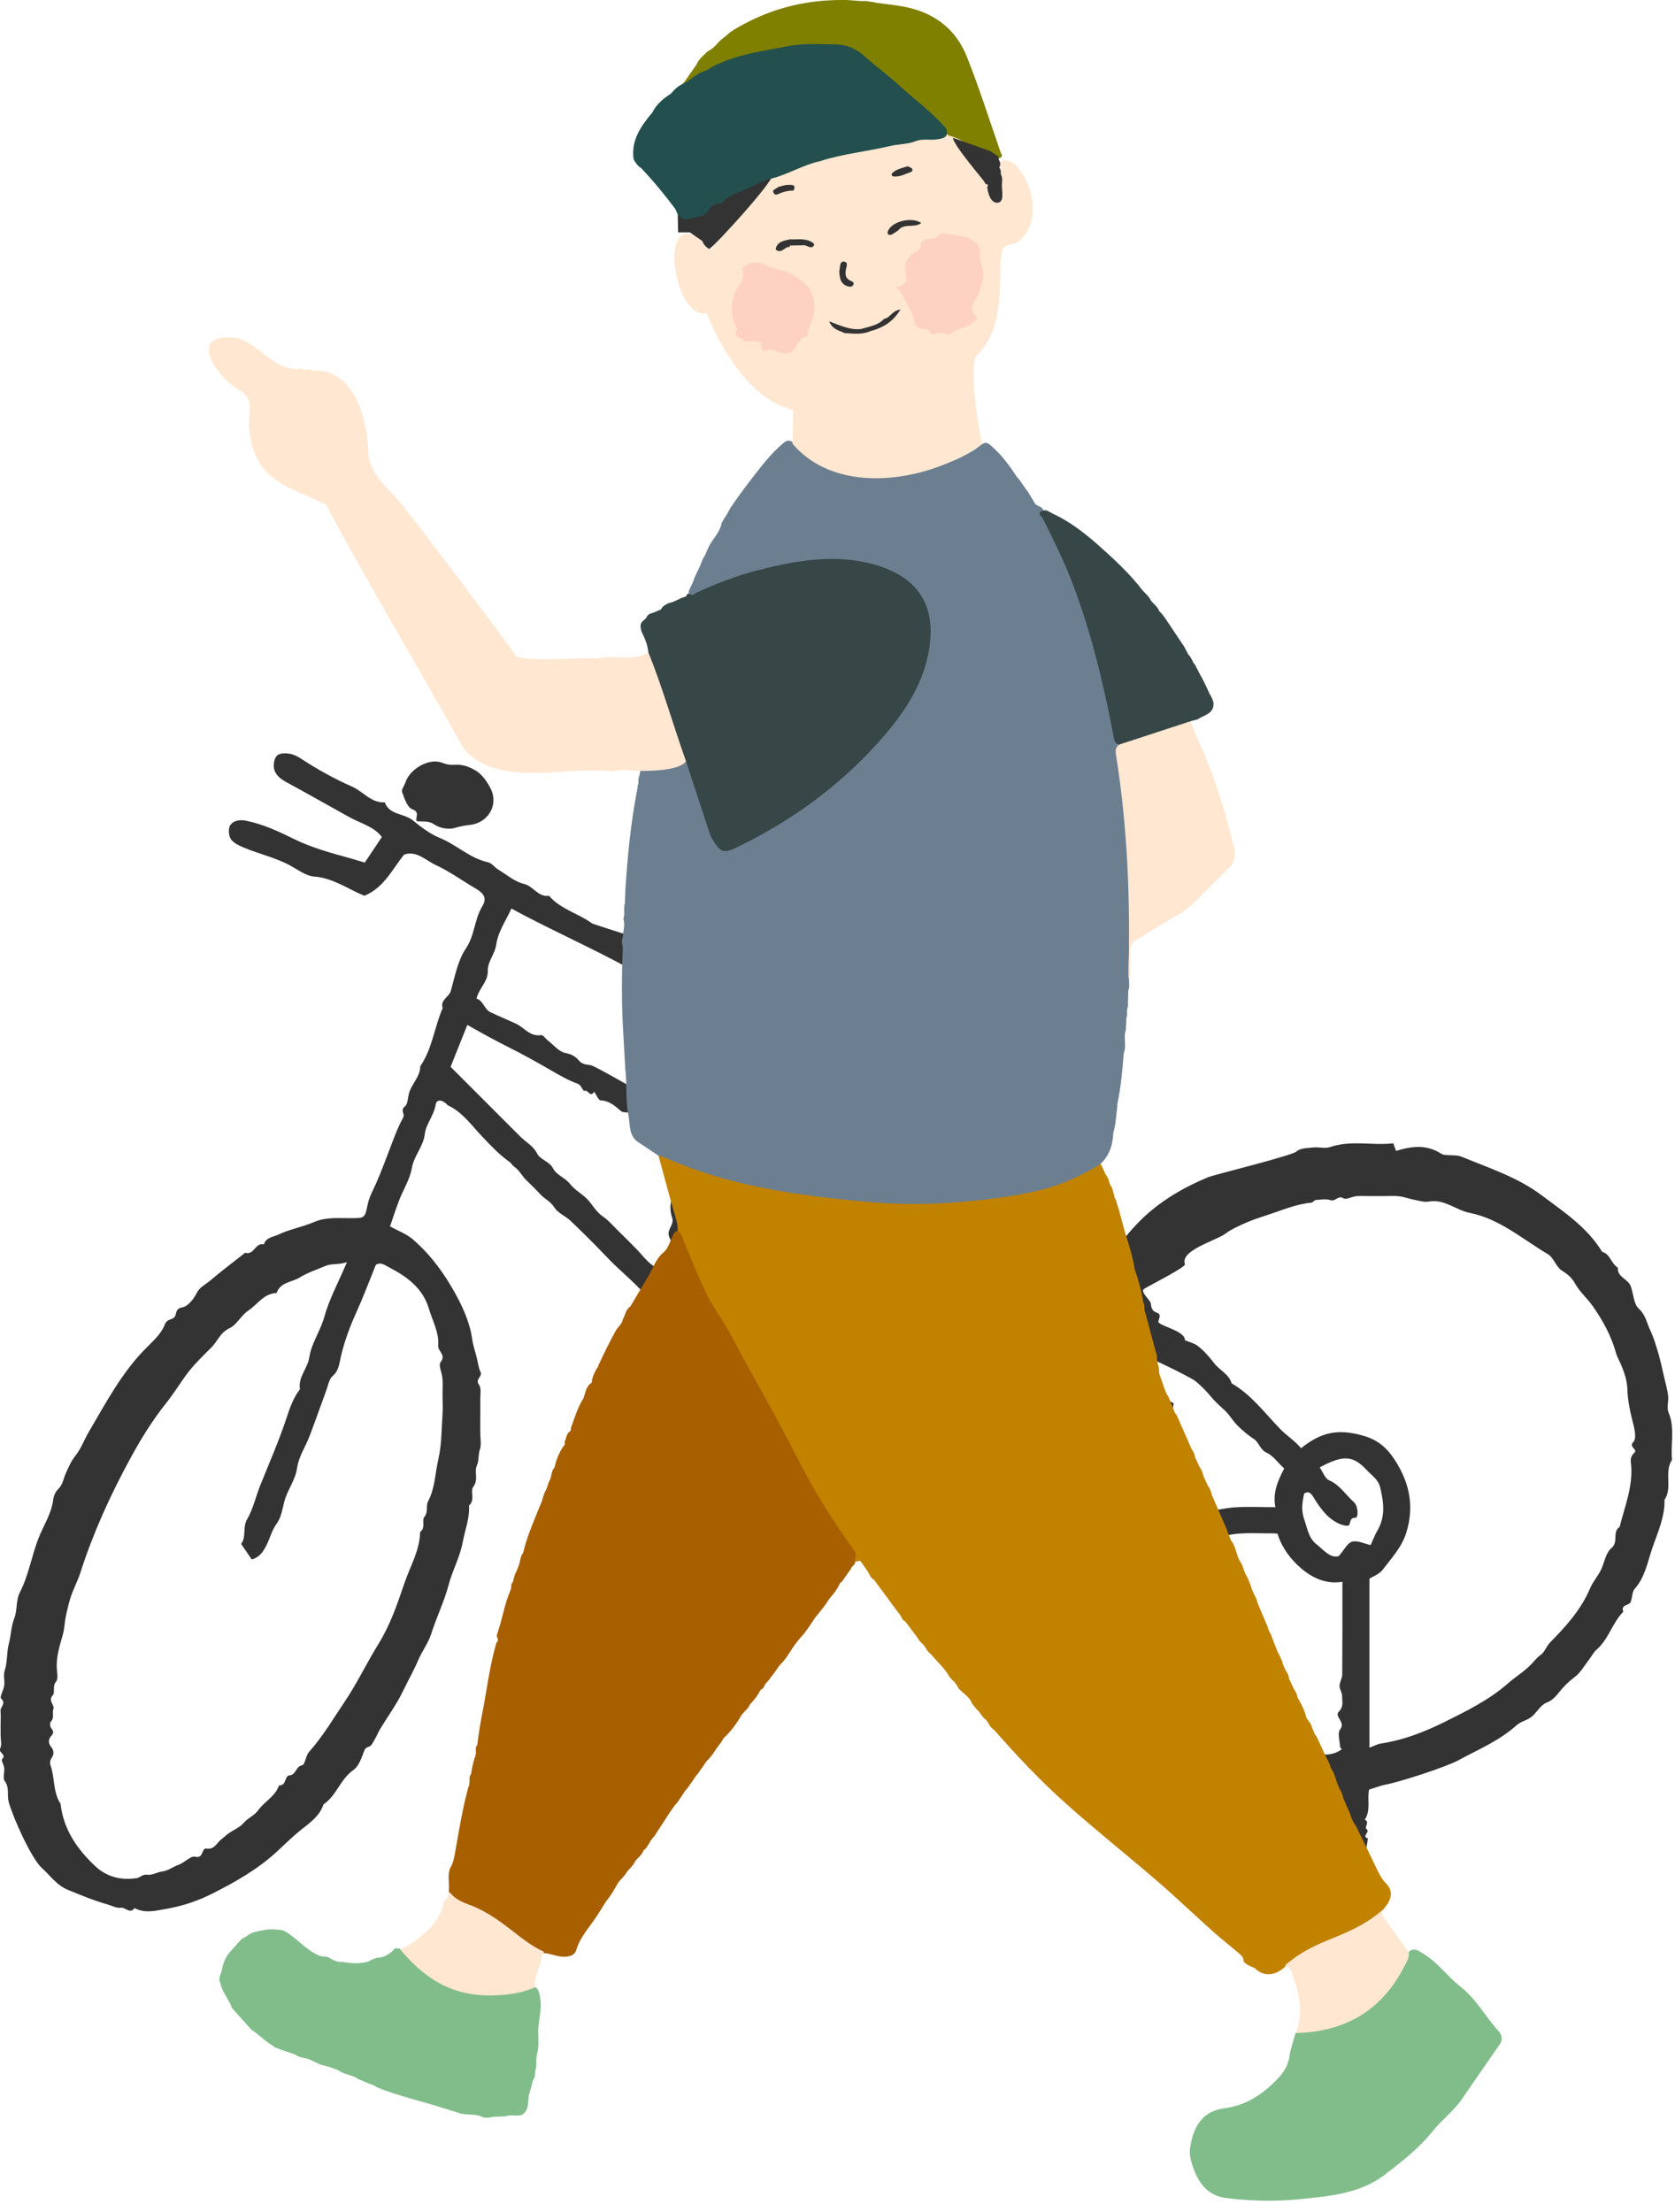 <svg width="100" height="132" viewBox="0 0 100 132" fill="none" xmlns="http://www.w3.org/2000/svg">
<g clip-path="url(#clip0_44_1173)">
<path d="M42.768 81.074C42.504 80.894 42.07 81.19 42.075 80.646C42.075 80.519 41.827 80.386 41.7 80.249C41.483 80.027 41.097 80.069 40.96 79.678C40.886 79.461 40.558 79.345 40.389 79.149C40.183 78.911 40.072 78.515 39.818 78.404C39.252 78.145 38.882 77.695 38.512 77.262C37.835 76.463 37.005 75.834 36.291 75.078C35.572 74.322 34.832 73.587 34.076 72.863C33.769 72.567 33.304 72.392 33.093 72.049C32.876 71.7 32.537 71.562 32.284 71.293C32.003 70.991 31.713 70.706 31.416 70.42C31.157 70.172 31.004 69.823 30.692 69.617C30.592 69.553 30.539 69.426 30.444 69.357C29.814 68.913 29.296 68.358 28.768 67.803C28.144 67.147 27.61 66.365 26.743 65.963C26.711 65.947 26.69 65.91 26.663 65.884C26.357 65.598 26.055 65.603 26.008 65.926C25.913 66.566 25.431 67.068 25.363 67.665C25.273 68.432 24.712 68.961 24.585 69.712C24.474 70.373 24.078 70.986 23.829 71.626C23.623 72.165 23.443 72.72 23.285 73.185C23.792 73.466 24.273 73.635 24.628 73.941C25.537 74.719 26.272 75.654 26.891 76.686C27.393 77.526 27.826 78.372 28.08 79.334C28.154 79.615 28.175 79.889 28.234 80.159C28.292 80.429 28.382 80.693 28.45 80.963C28.53 81.264 28.556 81.592 28.688 81.872C28.826 82.158 28.345 82.285 28.593 82.628C28.757 82.85 28.662 83.263 28.672 83.596C28.683 83.929 28.672 84.267 28.672 84.6V85.494C28.672 85.827 28.752 86.192 28.651 86.493C28.54 86.81 28.609 87.144 28.466 87.461C28.302 87.841 28.582 88.291 28.255 88.724C28.049 88.994 28.392 89.523 28.001 89.84C28.049 90.601 27.758 91.299 27.626 92.024C27.456 92.933 27.007 93.716 26.78 94.593C26.515 95.587 26.05 96.528 25.738 97.517C25.564 98.062 25.188 98.543 24.956 99.093C24.702 99.69 24.374 100.266 24.088 100.859C23.703 101.673 23.158 102.413 22.687 103.19C22.582 103.365 22.508 103.566 22.402 103.74C22.296 103.92 22.196 104.179 22.037 104.226C21.831 104.295 21.788 104.353 21.715 104.554C21.572 104.94 21.408 105.411 21.101 105.622C20.319 106.167 20.091 107.156 19.314 107.674C19.087 108.382 18.468 108.795 17.95 109.212C17.448 109.614 16.993 110.069 16.528 110.497C15.396 111.539 14.09 112.284 12.732 112.971C11.859 113.416 10.96 113.728 9.977 113.902C9.3 114.018 8.676 114.203 8.031 113.865C7.756 114.246 7.497 113.802 7.206 113.844C6.953 113.881 6.678 113.717 6.408 113.643C5.61 113.421 4.848 113.098 4.076 112.786C3.378 112.506 3.014 111.93 2.517 111.491C1.882 110.931 0.782 108.483 0.518 107.526C0.407 107.119 0.582 106.674 0.28 106.278C0.153 106.109 0.28 105.77 0.254 105.511C0.233 105.326 0.058 105.041 0.122 104.977C0.423 104.686 -0.127 104.602 0.016 104.322C0.122 104.115 0.037 103.809 0.037 103.55V102.878C0.037 102.619 0.058 102.355 0.032 102.096C0.005 101.858 0.397 101.667 0.063 101.356C-0.032 101.271 0.217 100.853 0.254 100.578C0.291 100.287 0.19 99.96 0.28 99.69C0.455 99.167 0.391 98.606 0.523 98.109C0.661 97.602 0.656 97.073 0.851 96.576C1.042 96.095 0.946 95.487 1.179 95.037C1.729 93.98 1.888 92.801 2.332 91.712C2.628 90.987 3.077 90.3 3.178 89.486C3.204 89.258 3.326 88.999 3.49 88.841C3.743 88.592 3.775 88.286 3.897 87.995C4.071 87.588 4.251 87.175 4.552 86.8C4.854 86.414 5.039 85.891 5.303 85.446C6.323 83.712 7.259 81.925 8.697 80.471C9.126 80.037 9.639 79.588 9.834 79.049C9.977 78.663 10.31 78.8 10.453 78.541C10.543 78.377 10.474 78.087 10.881 78.018C11.209 77.965 11.558 77.531 11.732 77.183C11.923 76.802 12.266 76.659 12.541 76.426C13.223 75.845 13.937 75.311 14.64 74.756C15.164 74.93 15.248 74.121 15.756 74.259C15.883 73.83 16.3 73.825 16.612 73.677C17.3 73.349 18.061 73.222 18.759 72.921C19.483 72.609 20.255 72.704 21.011 72.694C21.778 72.683 21.783 72.688 21.952 71.874C22.042 71.43 22.275 71.018 22.449 70.626C22.745 69.96 22.994 69.283 23.253 68.607C23.502 67.962 23.729 67.306 24.062 66.709C24.2 66.465 23.872 66.254 24.173 66.026C24.348 65.894 24.342 65.519 24.416 65.249C24.57 64.678 25.088 64.261 25.093 63.626C25.812 62.574 25.934 61.289 26.431 60.152C26.262 59.666 26.806 59.518 26.917 59.121C27.16 58.265 27.329 57.319 27.816 56.599C28.35 55.806 28.318 54.865 28.794 54.083C29.085 53.602 28.905 53.316 28.36 52.999C27.578 52.544 26.838 52 26.023 51.624C25.41 51.339 24.86 50.736 24.12 51C23.39 51.926 22.893 52.994 21.752 53.454C20.763 53.052 19.885 52.391 18.748 52.306C18.267 52.269 17.802 51.91 17.347 51.661C16.464 51.18 15.476 50.963 14.55 50.577C14.27 50.461 14.032 50.35 13.837 50.144C13.641 49.938 13.609 49.446 13.747 49.24C13.926 48.975 14.296 48.896 14.682 48.975C15.713 49.181 16.644 49.62 17.58 50.08C18.637 50.599 19.779 50.905 20.911 51.217C21.212 51.302 21.508 51.397 21.778 51.476C22.137 50.937 22.465 50.445 22.798 49.948C22.323 49.319 21.529 49.134 20.858 48.764C19.616 48.077 18.384 47.373 17.136 46.697C16.782 46.506 16.29 46.2 16.348 45.592C16.385 45.19 16.538 44.973 16.919 44.957C17.279 44.941 17.575 45.02 17.924 45.242C18.907 45.888 19.943 46.469 21.017 46.94C21.683 47.23 22.153 47.928 22.973 47.881C23.253 48.653 24.12 48.521 24.644 48.954C25.135 49.356 25.69 49.774 26.262 50.006C27.261 50.413 28.049 51.217 29.132 51.455C29.355 51.503 29.524 51.756 29.735 51.883C30.237 52.19 30.724 52.613 31.274 52.745C31.85 52.883 32.13 53.554 32.775 53.454C33.468 54.257 34.515 54.5 35.34 55.098C35.445 55.177 41.452 57.038 41.711 57.17M37.502 57.763C35.678 56.737 32.273 55.193 30.534 54.215C30.222 54.907 29.73 55.605 29.629 56.356C29.55 56.948 29.106 57.361 29.122 57.948C29.143 58.577 28.582 58.989 28.45 59.592C28.863 59.719 28.91 60.232 29.286 60.406C29.783 60.639 30.29 60.85 30.793 61.083C31.295 61.31 31.633 61.876 32.305 61.77C32.421 61.754 32.574 61.987 32.717 62.098C33.056 62.357 33.367 62.759 33.743 62.833C34.108 62.902 34.356 63.039 34.562 63.288C34.753 63.51 34.975 63.526 35.239 63.557C35.578 63.6 39.569 65.984 39.902 66.085C39.934 66.603 40.368 58.661 40.368 58.661M20.742 75.311C20.176 75.501 19.822 75.374 19.404 75.554C18.902 75.771 18.368 75.94 17.897 76.231C17.427 76.527 16.739 76.5 16.512 77.161C15.751 77.183 15.375 77.843 14.825 78.208C14.397 78.488 14.138 79.059 13.694 79.266C13.144 79.519 12.991 80.038 12.626 80.402C12.092 80.942 11.537 81.46 11.082 82.094C10.691 82.639 10.331 83.215 9.913 83.739C9.073 84.785 8.375 85.933 7.746 87.096C6.577 89.243 5.562 91.479 4.811 93.811C4.674 94.244 4.473 94.641 4.309 95.058C4.135 95.508 4.034 95.989 3.928 96.465C3.854 96.808 3.854 97.173 3.759 97.512C3.569 98.199 3.341 98.871 3.394 99.6C3.416 99.854 3.479 100.198 3.347 100.351C3.109 100.626 3.31 100.996 3.151 101.165C2.839 101.504 3.283 101.72 3.183 102.006C3.098 102.233 3.267 102.508 3.035 102.735C2.971 102.799 2.977 103.016 3.04 103.1C3.162 103.264 3.246 103.391 3.077 103.571C2.871 103.788 2.871 104.02 3.056 104.253C3.241 104.486 3.23 104.702 3.056 104.946C2.993 105.035 2.971 105.21 3.008 105.321C3.283 106.077 3.151 106.939 3.616 107.642C3.786 109.17 4.605 110.349 5.689 111.364C6.387 112.02 7.254 112.221 8.179 112.073C8.354 112.046 8.523 111.835 8.761 111.872C9.094 111.919 9.379 111.718 9.676 111.681C10.067 111.629 10.326 111.396 10.638 111.29C11.024 111.158 11.378 110.735 11.637 110.798C12.187 110.936 12.002 110.259 12.335 110.312C12.811 110.386 12.943 109.963 13.223 109.752C13.366 109.646 13.493 109.514 13.641 109.413C13.948 109.196 14.323 109.048 14.556 108.773C14.809 108.477 15.174 108.356 15.402 108.039C15.782 107.51 16.433 107.203 16.66 106.542C17.109 106.579 16.982 105.966 17.279 105.945C17.686 105.913 17.638 105.421 18.035 105.342C18.214 105.305 18.251 104.771 18.447 104.549C19.277 103.618 19.901 102.556 20.594 101.525C21.334 100.42 21.899 99.225 22.597 98.099C23.285 96.994 23.724 95.725 24.136 94.498C24.474 93.493 25.061 92.531 25.082 91.421C25.426 91.183 25.167 90.728 25.331 90.527C25.59 90.215 25.41 89.872 25.553 89.602C25.976 88.804 25.976 87.91 26.172 87.07C26.372 86.197 26.357 85.277 26.42 84.373C26.447 84.003 26.42 83.628 26.42 83.257C26.42 82.924 26.441 82.586 26.415 82.253C26.388 81.92 26.161 81.465 26.304 81.285C26.653 80.847 26.135 80.651 26.161 80.291C26.224 79.519 25.817 78.811 25.601 78.081C25.241 76.876 24.3 76.178 23.227 75.628C22.968 75.496 22.756 75.295 22.439 75.475C22.053 76.426 21.693 77.394 21.265 78.335C20.879 79.192 20.557 80.053 20.345 80.979C20.261 81.344 20.229 81.803 19.853 82.121C19.642 82.3 19.594 82.671 19.483 82.961C19.15 83.865 18.833 84.78 18.489 85.679C18.246 86.324 17.828 86.932 17.738 87.593C17.633 88.354 17.141 88.92 16.967 89.634C16.861 90.062 16.776 90.57 16.538 90.892C16.232 91.31 16.126 91.775 15.909 92.209C15.719 92.579 15.523 92.917 15.031 93.06C14.836 92.78 14.619 92.457 14.397 92.135C14.725 91.696 14.466 91.141 14.757 90.654C15.116 90.041 15.269 89.306 15.539 88.635C16.078 87.292 16.66 85.97 17.115 84.59C17.31 83.998 17.516 83.406 17.908 82.903C17.781 82.184 18.362 81.666 18.463 81.01C18.595 80.143 19.129 79.43 19.362 78.584C19.652 77.531 20.192 76.548 20.715 75.316L20.742 75.311ZM81.745 104.295C82.025 104.195 82.237 104.073 82.464 104.041C83.781 103.84 85.007 103.365 86.192 102.783C87.529 102.117 88.883 101.461 90.02 100.462C90.474 100.06 91.014 99.743 91.426 99.304C91.606 99.119 91.743 98.923 91.971 98.765C92.214 98.596 92.325 98.236 92.542 98.014C93.499 97.041 94.397 96.052 94.942 94.757C95.106 94.366 95.444 94.012 95.624 93.583C95.799 93.171 95.888 92.642 96.2 92.388C96.655 92.018 96.232 91.416 96.692 91.12C97.015 89.851 97.533 88.613 97.364 87.26C97.332 87.022 97.411 86.842 97.586 86.678C97.792 86.477 97.2 86.366 97.522 86.038C97.686 85.875 97.612 85.399 97.538 85.097C97.353 84.378 97.179 83.654 97.157 82.914C97.141 82.364 96.967 81.883 96.761 81.396C96.666 81.174 96.539 80.963 96.475 80.73C96.195 79.715 95.693 78.806 95.095 77.949C94.768 77.478 94.308 77.093 94.033 76.596C93.826 76.22 93.578 76.03 93.234 75.813C92.896 75.596 92.758 75.046 92.415 74.846C90.897 73.947 89.539 72.736 87.741 72.376C86.911 72.213 86.229 71.531 85.288 71.705C85.023 71.752 84.722 71.652 84.447 71.599C84.14 71.541 83.839 71.425 83.532 71.388C83.236 71.351 82.935 71.377 82.639 71.377H81.745C81.486 71.377 81.222 71.356 80.963 71.382C80.704 71.409 80.371 71.61 80.207 71.509C79.879 71.308 79.741 71.716 79.445 71.62C79.176 71.531 78.853 71.589 78.557 71.61C78.467 71.615 78.383 71.758 78.293 71.768C77.378 71.853 76.543 72.218 75.686 72.498C75.258 72.641 74.83 72.773 74.422 72.953C73.978 73.148 73.524 73.344 73.143 73.629C72.604 74.031 70.425 74.618 70.743 75.443C70.811 75.623 68.374 76.834 68.279 76.934C68.094 77.14 68.697 77.59 68.707 77.796C68.765 78.631 69.463 78.05 69.156 78.837C69.051 79.112 70.764 79.377 70.743 79.979C71.007 80.09 71.293 80.154 71.509 80.318C71.89 80.609 72.218 80.995 72.493 81.354C72.82 81.777 73.37 81.999 73.529 82.549C74.703 83.226 75.501 84.315 76.416 85.261C76.828 85.69 77.32 85.98 77.674 86.424C78.927 85.409 79.953 85.261 81.417 85.684C82.258 85.927 82.808 86.403 83.273 87.122C84.156 88.487 84.447 89.898 83.955 91.469C83.686 92.336 83.072 92.981 82.549 93.673C82.348 93.938 81.973 94.07 81.756 94.207V104.3L81.745 104.295ZM66.433 74.528C67.068 74.438 67.792 72.017 72.181 70.23C72.477 70.108 77.135 68.961 77.399 68.718C77.616 68.511 78.055 68.511 78.398 68.475C78.732 68.437 79.096 68.554 79.398 68.453C80.656 68.02 81.941 68.374 83.183 68.226C83.252 68.422 83.3 68.549 83.347 68.681C84.236 68.406 85.097 68.289 85.933 68.781C86.023 68.834 86.112 68.897 86.213 68.913C86.573 68.961 86.964 68.903 87.281 69.035C88.909 69.706 90.607 70.251 92.034 71.324C93.361 72.318 94.762 73.238 95.651 74.703C96.142 74.835 96.185 75.416 96.586 75.639C96.539 76.225 97.2 76.315 97.358 76.754C97.522 77.209 97.533 77.817 97.84 78.097C98.257 78.478 98.315 78.954 98.522 79.382C98.728 79.816 98.865 80.286 99.003 80.746C99.145 81.248 99.256 81.761 99.373 82.269C99.452 82.607 99.552 82.951 99.59 83.294C99.626 83.627 99.494 84.008 99.616 84.294C100.012 85.224 99.727 86.181 99.822 87.117C99.331 87.847 99.87 88.772 99.373 89.502C99.399 90.511 98.976 91.431 98.659 92.341C98.368 93.171 98.225 94.102 97.596 94.81C97.432 94.995 97.454 95.339 97.353 95.598C97.263 95.825 96.734 95.735 96.914 96.179C96.253 96.846 96.037 97.824 95.312 98.448C95.138 98.596 95.032 98.823 94.889 99.008C94.604 99.373 94.366 99.817 94.006 100.081C93.663 100.335 93.398 100.599 93.129 100.927C92.944 101.155 92.706 101.467 92.335 101.604C92.018 101.726 91.796 102.101 91.532 102.365C91.252 102.651 90.802 102.714 90.554 102.942C89.517 103.883 88.249 104.401 87.054 105.051C86.308 105.453 83.58 106.336 82.729 106.495C82.422 106.553 82.131 106.674 81.74 106.791C81.603 107.319 81.862 108.012 81.481 108.588C81.798 108.731 81.439 109.038 81.576 109.138C81.835 109.323 81.254 109.593 81.671 109.704C81.587 110.18 81.518 110.666 81.407 111.137C81.386 111.232 81.206 111.295 81.1 111.369C80.883 110.999 80.635 111.634 80.397 111.343C80.26 111.169 80.085 111.026 79.884 110.825V106.902C79.747 107.013 79.651 107.134 79.615 107.113C79.07 106.87 78.531 107.097 78.028 107.187C77.489 107.288 77.024 106.759 76.506 107.097C76.046 106.833 75.538 107.002 75.057 106.923C74.549 106.833 74.026 106.77 73.545 106.521C73.365 106.431 73.111 106.479 72.889 106.489C72.583 106.505 72.345 106.447 72.101 106.204C71.895 106.003 71.562 105.881 71.266 105.823C70.679 105.707 70.103 105.564 69.611 105.231C69.151 104.919 68.506 104.935 68.189 104.322C68.083 104.115 68.437 104.575 68.036 104.464L67.792 101.181C67.977 101.546 68.506 101.435 68.681 101.673C69.072 102.201 69.669 102.344 70.161 102.677C70.362 102.815 70.568 102.942 70.785 103.058C70.996 103.169 71.219 103.264 71.446 103.349C71.673 103.433 71.9 103.502 72.133 103.576C72.397 103.655 72.672 103.714 72.931 103.803C73.159 103.883 73.492 103.936 73.571 104.1C73.756 104.491 73.931 103.851 74.185 104.163C74.375 104.401 74.898 104.475 75.258 104.443C75.617 104.411 75.956 104.829 76.305 104.47C77.098 104.914 77.954 104.607 78.779 104.692C79.25 104.739 79.71 104.686 80.106 104.385C80.069 104.332 80.006 104.285 80.006 104.232C79.985 103.883 79.837 103.418 80.006 103.206C80.365 102.751 79.625 102.439 79.937 102.133C80.233 101.837 80.122 101.514 80.127 101.202C80.127 101.007 79.969 100.806 79.974 100.605C79.974 100.383 80.133 100.155 80.133 99.933C80.148 98.115 80.143 96.296 80.143 94.392C79.165 94.551 78.356 94.165 77.685 93.594C77.045 93.049 76.532 92.362 76.268 91.521C76.157 91.516 76.046 91.5 75.94 91.5C74.925 91.516 73.899 91.394 72.905 91.722C71.583 91.548 70.314 92.071 68.956 91.934C68.956 92.188 68.998 92.383 68.95 92.547C68.633 93.578 68.506 94.63 68.485 95.714C68.474 96.269 68.21 96.824 68.284 97.406C67.919 97.681 68.12 98.083 68.057 98.432C67.999 98.775 67.893 99.114 67.84 99.457C67.782 99.838 67.94 100.245 67.634 100.61C67.56 100.695 67.708 101.007 67.798 101.186M40.093 76.58C40.093 76.03 40.103 75.591 40.093 75.152C40.077 74.719 40.156 74.227 39.976 73.867C39.733 73.381 40.294 73.111 40.124 72.651C39.998 72.297 39.971 71.742 40.167 71.472C40.532 70.981 39.934 70.695 40.082 70.272C40.22 69.881 40.357 69.426 40.288 69.035C40.214 68.633 40.056 68.268 40.378 67.909M40.373 67.914C40.019 67.75 39.733 67.623 39.453 67.491C39.173 67.359 38.766 67.301 38.639 67.079C38.433 66.719 37.914 67.153 37.851 66.666C37.788 66.19 37.317 66.513 37.053 66.286C36.751 66.032 36.381 65.677 35.868 65.667C35.731 65.667 35.604 65.329 35.472 65.144C35.244 65.561 35.075 64.943 34.864 65.112C34.747 64.964 34.657 64.736 34.504 64.678C33.944 64.477 33.441 64.186 32.929 63.891C32.088 63.404 31.237 62.928 30.38 62.5C29.518 62.072 28.688 61.606 27.901 61.162C27.578 61.971 27.245 62.801 26.901 63.663C27.213 63.975 27.552 64.313 27.89 64.652L28.995 65.757C29.339 66.1 29.677 66.439 30.021 66.783C30.364 67.126 30.708 67.465 31.046 67.808C31.38 68.152 31.834 68.374 32.056 68.818C32.262 69.236 32.791 69.278 33.024 69.733C33.214 70.108 33.753 70.293 34.028 70.647C34.314 71.012 34.716 71.219 35.033 71.531C35.371 71.869 35.567 72.308 36.001 72.599C36.339 72.826 36.64 73.191 36.957 73.497C37.306 73.83 37.645 74.179 37.983 74.523C38.353 74.893 38.665 75.353 39.104 75.602C39.501 75.829 39.633 76.268 40.082 76.574M76.669 87.635C76.278 87.27 76.003 86.863 75.617 86.689C75.216 86.504 75.179 86.086 74.861 85.875C74.512 85.642 74.179 85.367 73.883 85.071C73.603 84.796 73.413 84.431 73.122 84.167C72.82 83.892 72.524 83.628 72.265 83.31C72.011 82.993 71.71 82.708 71.398 82.438C71.081 82.163 67.65 80.508 67.063 80.408C67.063 80.857 67.126 82.533 66.968 82.85C66.804 83.173 70.108 83.469 70.066 83.781C70.013 84.124 69.891 84.463 69.854 84.807C69.759 85.668 69.701 86.53 69.622 87.397C69.616 87.471 69.638 87.572 69.595 87.609C69.178 88.005 69.595 88.576 69.347 88.957C69.035 89.422 69.262 89.872 69.146 90.385C70.013 90.416 70.764 90.036 71.567 90.152C72.26 90.252 72.947 90.009 73.635 89.956C74.438 89.893 75.258 89.941 76.141 89.941C75.982 89.105 76.257 88.412 76.669 87.635ZM78.784 87.561C78.985 87.847 79.107 88.233 79.355 88.338C80.001 88.619 80.339 89.206 80.825 89.634C81.1 89.872 81.106 90.575 80.926 90.57C80.487 90.559 80.688 91.03 80.46 91.046C80.265 91.056 80.048 90.977 79.863 90.887C79.176 90.543 78.758 89.903 78.388 89.301C78.129 88.883 77.944 89.121 77.865 89.116C77.743 89.644 77.674 90.126 77.859 90.654C78.049 91.204 78.134 91.807 78.605 92.161C79.022 92.484 79.408 93.007 79.927 92.859C80.254 92.484 80.445 92.071 80.725 91.997C81.053 91.913 81.46 92.119 81.83 92.203C81.978 91.886 82.084 91.59 82.237 91.326C82.723 90.496 82.612 89.66 82.401 88.772C82.279 88.27 81.909 88.064 81.624 87.752C80.772 86.832 80.191 86.816 78.784 87.567V87.561Z" fill="#333333"/>
<path d="M24.876 49.002C24.77 48.785 25.104 48.473 24.607 48.288C24.311 48.177 24.146 47.643 24.004 47.262C23.951 47.12 24.141 46.887 24.205 46.691C24.464 45.882 25.627 45.211 26.394 45.517C26.653 45.618 26.885 45.66 27.123 45.639C27.615 45.592 28.064 45.777 28.424 45.999C28.794 46.226 29.09 46.66 29.296 47.067C29.783 48.029 29.143 49.108 28.064 49.224C27.747 49.261 27.451 49.314 27.139 49.409C26.78 49.52 26.24 49.414 25.923 49.197C25.558 48.949 25.225 49.055 24.876 49.002Z" fill="#333333"/>
<path d="M38.073 46.919C38.068 46.961 38.063 47.003 38.057 47.045C37.666 49.033 37.465 51.048 37.338 53.068C37.328 53.348 37.317 53.623 37.307 53.903C37.201 54.199 37.333 54.522 37.217 54.818C37.333 55.182 37.201 55.537 37.19 55.896C37.106 56.102 37.122 56.303 37.18 56.51C37.18 56.557 37.18 56.599 37.18 56.647C37.116 58.138 37.111 59.629 37.18 61.12C37.233 62.024 37.28 62.928 37.333 63.838C37.444 64.715 37.333 65.603 37.508 66.481C37.634 67.105 37.497 67.835 38.205 68.226C38.57 68.469 38.94 68.712 39.305 68.961C39.464 69.167 39.691 69.268 39.919 69.368C42.012 70.325 44.238 70.843 46.485 71.24C49.409 71.752 52.364 72.102 55.331 72.001C58.186 71.901 61.057 71.726 63.769 70.663C64.478 70.388 65.223 70.145 65.688 69.469C66.233 68.966 66.439 68.326 66.466 67.607C66.624 67.068 66.64 66.502 66.714 65.947C66.688 65.921 66.688 65.889 66.714 65.863C66.92 64.869 67.01 63.864 67.089 62.854L67.079 62.865C67.29 62.415 67.047 61.924 67.216 61.469C67.227 61.226 67.237 60.983 67.248 60.745C67.338 60.533 67.232 60.295 67.338 60.084L67.359 59.127C67.465 58.873 67.385 58.603 67.412 58.339C67.317 56.996 67.528 55.664 67.56 54.321C67.623 51.497 67.243 48.711 66.947 45.914C66.899 45.465 66.783 45.015 66.894 44.56C66.291 42.985 66.148 41.293 65.715 39.675C64.943 36.778 64.002 33.949 62.59 31.29C62.458 31.036 62.273 30.793 62.289 30.486C62.246 30.169 61.834 30.238 61.744 29.968C61.617 29.762 61.49 29.55 61.369 29.344C61.136 29.069 60.977 28.741 60.729 28.477V28.488C60.348 27.906 59.946 27.335 59.439 26.848C58.868 26.299 58.873 26.288 58.239 26.801C55.733 28.382 53.036 28.408 50.133 27.742C49.076 27.319 48.161 27.197 47.352 26.404C47.167 26.267 46.998 26.246 46.797 26.415C46.157 26.944 45.645 27.578 45.132 28.234C44.608 28.9 44.106 29.577 43.63 30.274C43.519 30.438 43.45 30.629 43.334 30.787C43.244 30.925 43.154 31.068 43.08 31.221C42.99 31.734 42.61 32.088 42.372 32.522C42.314 32.617 42.282 32.722 42.224 32.818C42.16 32.966 42.113 33.124 42.012 33.262C41.98 33.309 41.954 33.357 41.933 33.41C41.848 33.674 41.727 33.928 41.6 34.171C41.557 34.272 41.51 34.377 41.462 34.473C41.394 34.684 41.309 34.89 41.198 35.091C41.135 35.234 41.076 35.371 41.14 35.53C41.399 35.736 41.61 35.53 41.822 35.435C43.768 34.578 45.777 33.933 47.897 33.674C49.346 33.494 50.794 33.442 52.206 33.87C54.95 34.705 55.748 36.524 55.23 39.083C54.886 40.785 53.951 42.224 52.856 43.545C50.392 46.511 47.363 48.758 43.9 50.429C43.297 50.72 43.154 50.683 42.768 50.133C42.589 49.874 42.462 49.594 42.366 49.298C41.996 48.135 41.568 46.982 41.224 45.808C41.172 45.623 41.166 45.37 40.86 45.396C40.178 45.56 39.469 45.496 38.782 45.613C38.422 45.671 38.216 45.798 38.2 46.173C38.19 46.215 38.179 46.258 38.168 46.3C38.068 46.496 38.163 46.728 38.057 46.919H38.073Z" fill="#6C7F90"/>
<path d="M65.699 69.468C64.673 70.092 63.605 70.611 62.437 70.933C60.872 71.361 59.275 71.546 57.673 71.7C55.632 71.895 53.575 71.895 51.529 71.7C47.49 71.324 43.482 70.758 39.723 69.088C39.591 69.03 39.448 68.998 39.31 68.956C39.654 70.219 39.993 71.483 40.357 72.741C40.426 72.984 40.479 73.212 40.453 73.46C41.166 75.316 41.907 77.151 42.964 78.859C43.789 80.191 44.518 81.587 45.275 82.961C46.612 85.393 47.828 87.894 49.288 90.258C49.737 90.982 50.234 91.669 50.683 92.388C50.816 92.605 50.926 92.822 50.964 93.07C51.053 93.319 51.254 93.076 51.381 93.166C51.519 93.367 51.656 93.567 51.794 93.763C51.92 93.932 51.958 94.17 52.18 94.271C52.671 94.937 53.168 95.603 53.66 96.275C53.813 96.422 53.829 96.676 54.051 96.766C54.3 97.094 54.543 97.422 54.791 97.75C54.865 97.913 54.992 98.03 55.124 98.141C55.177 98.22 55.236 98.294 55.288 98.374C55.362 98.537 55.495 98.648 55.627 98.765C55.96 99.188 56.388 99.531 56.653 100.013C56.748 100.155 56.864 100.277 56.996 100.388C57.049 100.462 57.107 100.536 57.16 100.615C57.224 100.795 57.366 100.895 57.498 101.012C57.699 101.197 57.927 101.361 58.022 101.641C58.159 101.805 58.265 101.985 58.434 102.122C58.466 102.164 58.498 102.207 58.529 102.249C58.614 102.402 58.736 102.524 58.868 102.635L59.032 102.857C59.09 103.042 59.238 103.143 59.375 103.259C60.724 104.792 62.125 106.283 63.648 107.637C65.435 109.233 67.317 110.724 69.13 112.289C70.283 113.283 71.383 114.346 72.525 115.356C72.995 115.774 73.492 116.154 73.968 116.567C74.148 116.72 74.254 116.826 74.243 117.048C74.418 117.259 74.671 117.344 74.909 117.444C75.417 117.963 76.115 117.941 76.744 117.344C78.187 116.324 79.842 115.726 81.423 114.975C81.909 114.743 82.227 114.341 82.576 113.965C82.665 113.844 82.755 113.722 82.851 113.595C83.078 113.215 83.126 112.845 82.824 112.474C82.491 112.162 82.306 111.761 82.116 111.359C81.74 110.56 81.349 109.773 80.963 108.985C80.789 108.763 80.683 108.509 80.603 108.245C80.466 107.927 80.334 107.616 80.196 107.298C80.159 107.103 80.091 106.912 79.974 106.748C79.927 106.632 79.879 106.521 79.832 106.405C79.758 106.183 79.694 105.961 79.599 105.749C79.557 105.675 79.509 105.596 79.467 105.522C79.382 105.252 79.255 105.004 79.123 104.755L78.6 103.624C78.446 103.492 78.446 103.28 78.335 103.127C78.309 102.831 78.023 102.667 77.96 102.392C77.918 102.17 77.807 101.969 77.722 101.763C77.632 101.599 77.547 101.435 77.458 101.271C77.442 101.081 77.331 100.927 77.241 100.769C77.146 100.562 77.045 100.361 76.95 100.155C76.95 99.96 76.834 99.806 76.739 99.648C76.691 99.531 76.643 99.42 76.591 99.304C76.527 99.024 76.379 98.781 76.257 98.527C76.125 98.183 75.993 97.834 75.856 97.49C75.723 97.316 75.708 97.089 75.607 96.904C75.438 96.502 75.263 96.1 75.094 95.698C75.052 95.508 74.978 95.328 74.883 95.159C74.825 95.037 74.766 94.91 74.714 94.789C74.677 94.567 74.555 94.371 74.492 94.16C74.444 94.08 74.396 94.006 74.354 93.927C74.254 93.716 74.222 93.483 74.1 93.282C73.804 92.864 73.815 92.314 73.482 91.913C73.418 91.701 73.307 91.505 73.249 91.289C72.948 90.596 72.646 89.903 72.35 89.216C72.303 89.02 72.25 88.83 72.118 88.671C72.028 88.481 71.943 88.285 71.853 88.095C71.806 87.905 71.748 87.715 71.626 87.556C71.531 87.35 71.436 87.144 71.34 86.943C71.33 86.747 71.219 86.594 71.124 86.435C70.833 85.769 70.537 85.103 70.246 84.436C70.103 84.304 70.077 84.109 70.003 83.945C69.918 83.739 69.834 83.532 69.749 83.326C69.617 83.183 69.58 82.993 69.506 82.824C69.421 82.575 69.331 82.327 69.247 82.078C69.151 81.883 69.241 81.65 69.141 81.454C69.13 81.412 69.125 81.375 69.114 81.333C69.03 81.132 69.12 80.899 69.009 80.704C68.797 79.916 68.591 79.123 68.379 78.335C68.269 78.139 68.379 77.901 68.253 77.711C68.152 77.029 67.962 76.374 67.74 75.723C67.624 74.951 67.375 74.216 67.148 73.476C67.021 73.006 66.894 72.54 66.767 72.07C66.666 71.885 66.682 71.657 66.55 71.483C66.476 71.197 66.439 70.901 66.254 70.658C66.207 70.457 66.159 70.261 66.016 70.103C65.921 69.897 65.826 69.685 65.731 69.479L65.699 69.468Z" fill="#C18200"/>
<path d="M51.032 93.118C51.053 92.928 51.164 92.774 51.006 92.547C49.827 90.897 48.722 89.195 47.802 87.387C46.776 85.377 45.692 83.4 44.587 81.433C44.005 80.402 43.503 79.324 42.832 78.335C41.959 77.04 41.468 75.554 40.849 74.132C40.743 73.888 40.717 73.603 40.453 73.46C40.426 73.471 40.394 73.476 40.363 73.476C40.162 73.576 40.178 73.804 40.066 73.963C39.95 74.237 39.855 74.523 39.622 74.729C39.094 75.157 38.946 75.829 38.581 76.363C38.264 76.897 37.946 77.436 37.629 77.97C37.354 78.139 37.344 78.457 37.196 78.7C37.148 78.959 36.968 79.133 36.81 79.324C36.408 80.027 36.064 80.762 35.715 81.497L35.726 81.539L35.694 81.566C35.535 81.803 35.414 82.062 35.34 82.343C35.345 82.438 35.35 82.528 35.239 82.57C34.975 82.797 34.943 83.136 34.837 83.437C34.489 83.976 34.314 84.595 34.087 85.198C34.087 85.293 34.097 85.388 33.992 85.436C33.796 85.589 33.817 85.853 33.701 86.044C33.738 86.144 33.733 86.239 33.632 86.308C33.373 86.694 33.204 87.117 33.109 87.566L33.119 87.551C32.918 87.757 32.939 88.048 32.839 88.291C32.728 88.486 32.686 88.714 32.596 88.92V88.909C32.479 89.11 32.426 89.332 32.358 89.554L32.368 89.539C31.956 90.57 31.485 91.579 31.232 92.663L31.242 92.653C31.052 92.87 31.068 93.16 30.973 93.414C30.925 93.53 30.877 93.652 30.835 93.768C30.708 93.964 30.682 94.197 30.618 94.419L30.629 94.408C30.449 94.53 30.565 94.746 30.476 94.9C30.111 95.725 29.994 96.634 29.688 97.485C29.645 97.58 29.645 97.675 29.709 97.76C29.73 97.861 29.746 97.956 29.64 98.019C29.228 99.41 29.069 100.848 28.789 102.265C28.667 102.883 28.567 103.507 28.493 104.136L28.503 104.121C28.308 104.306 28.493 104.575 28.366 104.776C28.387 104.808 28.387 104.834 28.355 104.856C28.239 105.189 28.17 105.532 28.123 105.876L28.133 105.865C27.948 106.045 28.081 106.288 28.006 106.489C28.022 106.537 28.012 106.574 27.975 106.6C27.615 107.896 27.404 109.223 27.171 110.545C27.113 110.872 27.049 111.195 26.87 111.486L26.88 111.47C26.695 111.903 26.843 112.363 26.796 112.802C26.838 113.241 27.176 113.447 27.515 113.574C28.99 114.124 30.211 115.076 31.433 116.022C31.744 116.265 32.093 116.445 32.474 116.551C32.908 116.577 33.299 116.794 33.754 116.768C34.066 116.752 34.325 116.641 34.399 116.382C34.642 115.541 35.261 114.938 35.705 114.224C35.863 113.971 36.027 113.712 36.186 113.458C36.487 113.109 36.699 112.702 36.931 112.31L36.921 112.321C37.09 112.115 37.307 111.94 37.434 111.692H37.428C37.613 111.502 37.809 111.311 37.925 111.063L37.915 111.073C38.078 110.857 38.327 110.708 38.412 110.428L38.401 110.439C38.66 110.264 38.745 109.952 38.935 109.725C38.977 109.677 39.014 109.63 39.057 109.588C39.342 109.133 39.649 108.694 39.934 108.234C40.056 108.06 40.172 107.89 40.294 107.716C40.458 107.573 40.553 107.378 40.68 107.208C40.759 107.087 40.838 106.965 40.918 106.844C41.076 106.701 41.172 106.505 41.304 106.341C41.388 106.22 41.468 106.093 41.552 105.971C41.7 105.823 41.801 105.633 41.928 105.469C42.012 105.347 42.097 105.22 42.181 105.099C42.541 104.782 42.736 104.337 43.048 103.983C43.101 103.899 43.149 103.814 43.202 103.724C43.641 103.322 43.984 102.846 44.28 102.328L44.27 102.339C44.444 102.133 44.666 101.963 44.777 101.704L44.767 101.715C45.026 101.456 45.243 101.17 45.407 100.843C45.623 100.763 45.634 100.509 45.792 100.377C45.835 100.33 45.877 100.282 45.919 100.235C46.031 100.055 46.184 99.907 46.295 99.727L46.554 99.362C46.972 98.981 47.199 98.463 47.543 98.03C47.622 97.935 47.696 97.839 47.775 97.744C48.119 97.379 48.389 96.951 48.663 96.534C48.743 96.438 48.817 96.343 48.896 96.248C49.028 96.084 49.166 95.92 49.287 95.746C49.372 95.624 49.451 95.497 49.536 95.376C49.774 95.101 50.001 94.82 50.144 94.482H50.139C50.318 94.366 50.403 94.165 50.535 94.001C50.62 93.879 50.704 93.758 50.794 93.631C50.831 93.435 51.154 93.367 51.032 93.097V93.118Z" fill="#A85F00"/>
<path d="M40.955 45.422C41.399 46.776 41.843 48.129 42.287 49.483C42.345 49.657 42.398 49.842 42.488 50.001C43.022 50.921 43.18 50.963 44.127 50.498C47.252 48.97 50.027 46.961 52.364 44.381C53.781 42.821 55.008 41.108 55.426 38.988C55.944 36.355 54.987 34.499 52.274 33.711C49.953 33.034 47.643 33.426 45.364 33.997C44.058 34.325 42.8 34.806 41.573 35.371C41.457 35.424 41.351 35.583 41.187 35.456C41.034 35.382 41.002 35.504 40.949 35.599H40.955C40.59 35.673 40.294 35.926 39.923 35.99C39.744 36.08 39.553 36.159 39.464 36.365H39.469C39.242 36.45 39.03 36.572 38.787 36.63C38.692 36.688 38.618 36.767 38.581 36.878C38.501 36.947 38.427 37.016 38.348 37.09C38.173 37.285 38.253 37.492 38.306 37.703C38.501 38.099 38.676 38.501 38.707 38.946C38.697 39.215 38.745 39.474 38.834 39.733C39.4 41.42 39.966 43.106 40.526 44.793C40.611 45.036 40.637 45.332 40.949 45.438L40.955 45.422Z" fill="#374646"/>
<path d="M40.955 45.422C40.188 43.27 39.564 41.05 38.713 38.935C37.767 39.501 36.609 39.046 35.583 39.305C34.028 39.205 32.321 39.522 30.84 39.194C29.947 37.888 25.067 31.448 23.983 30.095C23.248 29.175 22.116 28.392 21.995 27.102C21.926 25.061 21.233 21.984 18.627 22.106C18.436 21.979 18.193 22.137 18.003 21.995C16.491 22.222 15.587 20.652 14.26 20.192C11.087 19.695 12.8 22.444 14.323 23.306C15.291 23.893 14.778 24.638 14.883 25.479C15.132 28.704 17.078 28.942 19.457 30.116C22.09 35.012 24.95 39.781 27.657 44.635C29.719 47.098 33.727 45.666 36.572 46.046C36.762 45.898 37.005 46.062 37.196 45.93C37.534 46.025 40.463 46.157 40.955 45.428V45.422Z" fill="#FFE7D1"/>
<path d="M77.346 121.32C77.219 121.796 77.045 122.261 76.976 122.742C76.897 123.292 76.606 123.704 76.257 124.069C75.385 124.979 74.385 125.645 73.085 125.814C71.932 125.962 71.287 126.729 71.07 128.056C71.023 128.299 71.017 128.542 71.07 128.785C71.43 130.298 72.138 131.038 73.217 131.17C74.645 131.339 76.083 131.387 77.494 131.244C79.297 131.064 81.169 130.932 82.681 129.769C83.701 128.986 84.717 128.199 85.541 127.168C86.07 126.507 86.779 125.989 87.27 125.275C88.021 124.18 88.777 123.091 89.533 122.002C89.74 121.706 89.655 121.41 89.465 121.204C88.687 120.352 88.143 119.3 87.228 118.586C86.43 117.963 85.843 117.111 84.97 116.583C84.706 116.424 84.421 116.176 84.093 116.487C83.596 117.397 83.13 118.306 82.411 119.089C81.354 120.236 80.053 120.807 78.546 121.04C78.139 121.103 77.711 121.087 77.346 121.315V121.32Z" fill="#81BD8A"/>
<path d="M13.942 119.935C14.302 120.337 14.667 120.738 15.026 121.14C15.402 121.362 15.698 121.69 16.057 121.928C16.126 121.97 16.189 122.013 16.258 122.06C16.396 122.203 16.602 122.224 16.766 122.314C17.051 122.409 17.342 122.51 17.628 122.605C17.892 122.827 18.251 122.779 18.542 122.927C18.738 123.017 18.933 123.112 19.124 123.202C19.504 123.297 19.885 123.393 20.239 123.567C20.578 123.821 21.032 123.805 21.371 124.059C21.577 124.149 21.783 124.238 21.989 124.323C22.164 124.381 22.344 124.434 22.492 124.556C23.787 125.084 25.151 125.375 26.478 125.804C26.769 125.899 27.06 125.983 27.351 126.073C27.795 126.248 28.281 126.126 28.725 126.295H28.715C28.958 126.417 29.206 126.38 29.455 126.316C29.693 126.311 29.936 126.301 30.174 126.295C30.507 126.152 30.872 126.332 31.2 126.184C31.628 125.862 31.491 125.354 31.596 124.926C31.686 124.672 31.755 124.413 31.813 124.149C31.961 123.974 31.945 123.763 31.956 123.556C32.083 123.271 31.961 122.964 32.051 122.673C32.04 122.636 32.046 122.599 32.067 122.562C32.241 121.939 32.051 121.294 32.188 120.664C32.172 120.633 32.172 120.601 32.188 120.569C32.284 119.94 32.368 119.316 32.104 118.703C32.051 118.661 31.993 118.618 31.94 118.571C31.348 118.433 30.824 118.777 30.259 118.846C28.942 119.004 27.668 118.867 26.494 118.301C25.68 117.91 24.992 117.275 24.326 116.657C24.173 116.514 24.051 116.345 23.84 116.281C23.713 116.281 23.565 116.202 23.491 116.376C23.206 116.636 22.893 116.831 22.492 116.826C22.323 116.91 22.137 116.947 21.984 117.064H21.979C21.477 117.191 20.98 117.17 20.477 117.08C20.155 117.111 19.885 116.963 19.621 116.815C19.462 116.725 19.277 116.773 19.119 116.72C18.241 116.398 17.701 115.583 16.877 115.187C16.464 115.123 16.052 115.102 15.639 115.197C15.602 115.213 15.566 115.219 15.528 115.208C15.322 115.293 15.084 115.282 14.899 115.425C14.815 115.478 14.73 115.536 14.651 115.589C14.503 115.652 14.376 115.737 14.281 115.869C14.069 116.107 13.863 116.339 13.652 116.577C13.472 116.815 13.355 117.08 13.287 117.365C13.292 117.397 13.287 117.429 13.26 117.45C13.255 117.741 12.985 118.005 13.149 118.317C13.229 118.724 13.461 119.062 13.657 119.417C13.784 119.57 13.778 119.797 13.948 119.924L13.942 119.935Z" fill="#81BD8A"/>
<path d="M66.846 44.423C66.587 44.571 66.587 44.809 66.629 45.063C67.327 49.43 67.491 53.829 67.369 58.244C67.369 58.286 67.38 58.328 67.385 58.365C67.412 58.429 67.444 58.429 67.475 58.365C67.475 57.826 67.502 57.287 67.475 56.748C67.459 56.435 67.586 56.245 67.835 56.092C68.686 55.579 69.521 55.045 70.383 54.559C71.25 54.067 71.837 53.274 72.546 52.613C72.82 52.359 73.064 52.074 73.339 51.825C73.709 51.492 73.788 51.074 73.682 50.63C73.148 48.373 72.466 46.168 71.478 44.063C71.319 43.73 71.208 43.371 71.076 43.027C70.875 42.9 70.669 42.964 70.478 43.032C69.405 43.419 68.321 43.767 67.243 44.138C67.084 44.19 66.931 44.254 66.841 44.413L66.846 44.423Z" fill="#FFE7D1"/>
<path d="M42.441 4.172C44.815 3.162 47.289 2.728 49.874 2.792C50.958 2.818 51.587 3.542 52.301 4.14C53.687 5.292 55.029 6.498 56.388 7.677C56.536 8.185 56.922 8.375 57.409 8.454C57.652 8.497 57.847 8.655 58.064 8.761C58.392 8.898 58.725 9.015 59.058 9.136C59.275 9.226 59.444 9.416 59.687 9.438C59.825 9.374 59.862 9.279 59.761 9.152C59.09 7.228 58.477 5.271 57.721 3.379C57.097 1.808 55.87 0.82 54.205 0.449C53.57 0.307 52.92 0.254 52.28 0.159C52.111 0.1 51.92 0.116 51.751 0.063C51.249 0.085 50.752 -0.016 50.25 -2.15869e-06C48.188 -2.15869e-06 46.237 0.455 44.413 1.438C44.027 1.644 43.646 1.845 43.329 2.152C43.16 2.295 42.969 2.411 42.832 2.596C42.663 2.786 42.478 2.956 42.245 3.067C42.007 3.31 41.722 3.511 41.589 3.844C41.336 4.203 41.087 4.563 40.833 4.928C40.791 4.944 40.775 4.965 40.775 4.996C40.775 5.028 40.786 5.044 40.796 5.044C41.256 4.981 41.563 4.632 41.944 4.425C42.081 4.277 42.277 4.256 42.446 4.177L42.441 4.172Z" fill="#7F7F00"/>
<path d="M66.846 44.423C68.258 43.963 69.669 43.498 71.081 43.038C71.219 43.001 71.361 42.964 71.499 42.927C71.885 42.662 72.488 42.609 72.451 41.938H72.456C72.392 41.769 72.345 41.578 72.223 41.43C72.038 41.007 71.843 40.584 71.61 40.188C71.525 40.019 71.435 39.849 71.351 39.68C71.182 39.506 71.139 39.242 70.96 39.072V39.083C70.833 38.877 70.748 38.639 70.6 38.443C70.267 37.946 69.939 37.454 69.606 36.957C69.484 36.783 69.363 36.603 69.199 36.466L69.21 36.476C69.12 36.207 68.871 36.053 68.713 35.837V35.847C68.602 35.593 68.385 35.424 68.205 35.223L68.216 35.234C67.444 34.229 66.513 33.367 65.572 32.532C64.742 31.797 63.848 31.11 62.828 30.639C62.648 30.555 62.484 30.391 62.257 30.47C61.866 30.613 62.188 30.814 62.257 30.935C62.865 32.157 63.478 33.378 63.97 34.652C65.133 37.666 65.889 40.791 66.481 43.958C66.529 44.201 66.561 44.407 66.857 44.434L66.846 44.423Z" fill="#374646"/>
<path d="M77.346 121.32C80.302 121.257 82.517 119.977 83.86 117.302C83.987 117.053 84.167 116.805 84.093 116.493C83.596 115.8 83.099 115.108 82.602 114.415C82.501 114.272 82.486 114.119 82.56 113.955C81.692 114.743 80.64 115.229 79.578 115.657C78.647 116.033 77.754 116.429 76.976 117.074C76.886 117.154 76.749 117.191 76.728 117.333C77.066 117.386 77.109 117.709 77.188 117.931C77.579 119.036 77.838 120.162 77.352 121.315L77.346 121.32Z" fill="#FFE7D1"/>
<path d="M23.888 116.329C25.617 118.385 27.43 119.305 30.164 119.031C30.782 118.967 31.385 118.845 31.951 118.581C31.872 117.915 32.294 117.349 32.342 116.709C32.411 116.641 32.474 116.567 32.458 116.461C31.676 116.112 31.026 115.552 30.359 115.044C29.609 114.473 28.847 113.96 27.959 113.643C27.547 113.495 27.155 113.304 26.875 112.945C26.791 112.966 26.78 113.051 26.732 113.098C26.732 113.199 26.716 113.294 26.616 113.347C26.51 113.447 26.405 113.548 26.479 113.717C26.098 114.795 25.315 115.515 24.369 116.091C24.226 116.207 24.047 116.249 23.883 116.334L23.888 116.329Z" fill="#FFE7D1"/>
<path d="M58.265 21.255C58.503 20.895 58.233 20.313 57.763 21.059C56.896 22.561 55.019 23.242 53.914 24.601C49.827 27.203 48.061 23.015 47.437 24.168C47.289 24.437 47.373 25.553 47.31 26.473C50.028 29.677 55.479 28.736 58.646 26.499C58.588 26.462 57.81 22.338 58.265 21.249V21.255Z" fill="#FFE7D1"/>
<path d="M60.597 9.797C59.1 8.809 59.434 11.235 59.587 12.034C58.371 5.694 53.073 8.264 48.864 9.512C48.901 9.512 48.944 9.501 48.981 9.501C47.083 10.03 44.27 10.421 43.08 12.155C42.626 12.822 42.773 14.149 42.509 14.883C39.088 11.293 40.061 19.177 42.187 18.68C43.112 21.085 45.295 24.48 47.913 24.501C51.556 28.466 56.732 22.634 58.26 21.255C59.788 19.875 59.687 17.617 59.74 15.486C59.867 14.667 59.862 14.667 60.628 14.529C62.178 13.546 61.823 11.018 60.591 9.802L60.597 9.797Z" fill="#FFE7D1"/>
<path d="M46.157 10.373C45.169 10.157 42.705 11.764 42.493 12.124C42.382 12.314 42.208 12.467 42.06 12.636C41.806 12.832 41.468 12.753 41.198 12.901C40.833 13.155 40.701 12.748 40.458 12.642C40.468 13.049 40.474 13.461 40.484 13.868H41.187C41.436 14.043 41.684 14.212 41.933 14.386C42.007 14.598 42.15 14.746 42.34 14.857C42.71 14.64 46.184 10.839 46.157 10.373Z" fill="#333333"/>
<path d="M46.311 14.799C46.332 14.831 46.327 14.857 46.305 14.883C46.649 15.195 46.85 14.698 47.146 14.736C47.146 14.704 47.151 14.672 47.172 14.646C47.458 14.513 47.749 14.545 48.04 14.63C48.135 14.667 48.23 14.709 48.325 14.741C48.463 14.783 48.584 14.73 48.611 14.593C48.616 14.545 48.494 14.461 48.415 14.418C48.029 14.217 47.606 14.297 47.199 14.286V14.275C46.855 14.36 46.469 14.376 46.321 14.794L46.311 14.799Z" fill="#333333"/>
<path d="M50.107 16.163C50.117 16.655 50.218 16.998 50.673 17.099C50.778 17.12 50.884 17.109 50.942 17.004C51.011 16.877 50.905 16.808 50.815 16.771C50.477 16.634 50.445 16.39 50.504 16.068C50.53 15.92 50.662 15.65 50.398 15.613C50.149 15.576 50.165 15.846 50.133 16.02C50.117 16.099 50.112 16.184 50.112 16.168L50.107 16.163Z" fill="#333333"/>
<path d="M46.432 11.172C46.348 11.288 46.073 11.293 46.184 11.51C46.289 11.711 46.469 11.568 46.612 11.515C46.861 11.42 47.114 11.367 47.379 11.373C47.564 10.955 47.199 11.04 47.03 11.034C46.834 11.034 46.633 11.119 46.432 11.166V11.172Z" fill="#333333"/>
<path d="M48.045 14.635C47.754 14.455 47.463 14.429 47.178 14.651C47.468 14.646 47.759 14.64 48.045 14.635Z" fill="#333333"/>
<path d="M53.633 13.741C53.982 13.287 54.596 13.636 54.998 13.308C54.448 12.927 53.284 13.197 53.025 13.757C52.994 13.821 52.978 13.937 53.01 13.974C53.052 14.016 53.168 14.032 53.226 14C53.369 13.932 53.501 13.826 53.639 13.736L53.633 13.741Z" fill="#333333"/>
<path d="M54.183 9.924C53.845 10.035 53.512 10.088 53.269 10.331C53.2 10.4 53.237 10.516 53.327 10.527C53.713 10.58 54.046 10.379 54.395 10.257C54.469 10.231 54.511 10.12 54.437 10.051C54.368 9.988 54.263 9.961 54.183 9.919V9.924Z" fill="#333333"/>
<path d="M59.814 11.124C59.804 10.881 59.888 10.627 59.751 10.4C59.751 10.326 59.751 10.247 59.745 10.172C59.714 10.104 59.687 10.035 59.656 9.972C59.671 9.94 59.693 9.908 59.709 9.876C59.73 9.755 59.709 9.644 59.634 9.543C59.624 9.48 59.619 9.411 59.608 9.348C59.449 9.242 59.296 9.131 59.137 9.025C58.799 8.904 57.229 8.343 56.89 8.222C56.917 8.666 58.767 10.796 58.778 10.865C58.81 10.971 58.894 11.013 58.995 11.024C58.979 11.071 58.963 11.119 58.937 11.156C58.989 11.589 59.159 12.134 59.566 12.097C59.952 12.06 59.825 11.484 59.814 11.124ZM59.196 10.463C59.196 10.463 59.196 10.469 59.19 10.474C59.19 10.474 59.19 10.474 59.19 10.469L59.196 10.463Z" fill="#333333"/>
<path d="M51.952 19.764C52.666 19.568 53.284 19.256 53.76 18.468C53.226 18.547 53.136 18.986 52.787 19.023C52.417 19.425 51.894 19.483 51.413 19.631C51.524 19.954 51.762 19.774 51.952 19.764Z" fill="#333333"/>
<path d="M51.952 19.764C51.773 19.721 51.561 19.811 51.413 19.631C50.773 19.711 50.192 19.436 49.499 19.177C49.732 19.695 50.118 19.716 50.414 19.875C50.932 19.906 51.455 19.98 51.952 19.764Z" fill="#333333"/>
<path d="M48.42 17.416C48.256 17.056 47.971 16.861 47.696 16.639C47.506 16.485 47.278 16.38 47.067 16.253C46.776 16.168 46.485 16.089 46.194 16.004C46.078 15.967 45.956 15.946 45.845 15.883C45.311 15.581 44.798 15.576 44.323 16.004C44.323 16.047 44.323 16.089 44.323 16.131C44.481 16.522 44.28 16.829 44.069 17.12C43.625 17.723 43.561 18.859 43.953 19.499C43.963 19.584 44.09 19.663 43.953 19.748C43.81 20.202 44.354 20.107 44.45 20.372C44.783 20.424 45.142 20.245 45.449 20.498C45.465 20.773 45.422 21.011 45.893 20.879C46.163 20.805 46.522 21.096 46.876 21.09C47.516 21.08 47.558 20.414 47.944 20.128C48.357 20.155 48.193 19.79 48.278 19.61C48.605 18.907 48.775 18.198 48.42 17.427V17.416Z" fill="#FED2C2"/>
<path d="M58.529 15.571C58.445 15.349 58.519 15.195 58.513 15.01C58.513 14.968 58.513 14.926 58.513 14.889C58.408 14.709 58.371 14.476 58.138 14.392C57.63 13.995 56.985 14.096 56.409 13.927C56.087 13.831 55.896 14.27 55.574 14.249C55.204 14.223 54.992 14.35 54.955 14.741C54.944 14.825 54.855 14.942 54.775 14.973C54.178 15.243 53.95 15.74 54.077 16.327C54.194 16.861 53.966 17.046 53.496 17.152C53.607 17.257 53.734 17.326 53.781 17.432C54.072 18.035 54.474 18.59 54.617 19.251C54.738 19.801 55.257 19.51 55.51 19.748C55.531 19.938 55.616 19.986 55.801 19.922C56.081 19.827 56.367 19.848 56.631 19.996C57.054 19.584 57.715 19.61 58.133 19.187C58.228 19.087 58.445 19.018 58.27 18.865C57.72 18.394 58.223 17.987 58.381 17.612C58.482 17.369 58.566 17.131 58.63 16.877C58.788 16.427 58.672 15.967 58.524 15.566L58.529 15.571ZM54.368 16.554C54.368 16.554 54.368 16.591 54.368 16.607C54.368 16.591 54.368 16.57 54.368 16.554ZM54.585 17.866C54.585 17.866 54.601 17.902 54.606 17.918C54.59 17.902 54.585 17.887 54.585 17.866Z" fill="#FED2C2"/>
<path d="M38.258 10.009C38.998 10.791 39.686 11.621 40.325 12.483C40.357 12.562 40.389 12.647 40.431 12.726C40.632 13.049 40.907 13.17 41.277 13.038C41.547 12.932 41.864 12.954 42.107 12.769C42.388 12.499 42.562 12.055 43.075 12.155C43.503 11.595 44.191 11.484 44.767 11.177C45.184 11.029 45.549 10.749 45.999 10.67C47.024 10.426 47.928 9.839 48.965 9.617C50.329 9.173 51.762 9.041 53.147 8.713C53.649 8.592 54.183 8.618 54.67 8.423C55.082 8.259 55.516 8.38 55.939 8.317C56.288 8.264 56.673 8.211 56.494 7.682C55.674 6.715 54.648 5.975 53.718 5.129C53.047 4.515 52.312 3.976 51.63 3.368C51.148 2.934 50.599 2.67 49.953 2.654C48.965 2.638 47.971 2.564 46.982 2.765C45.666 3.03 44.323 3.193 43.075 3.733C42.863 3.823 42.652 3.907 42.462 4.029C42.282 4.145 42.097 4.235 41.896 4.304C41.494 4.473 41.193 4.801 40.801 4.986C40.505 5.113 40.278 5.324 40.072 5.567H40.082C39.628 5.864 39.199 6.197 38.951 6.704C38.924 6.741 38.898 6.773 38.866 6.81C38.211 7.598 37.666 8.428 37.83 9.528V9.517C37.941 9.702 38.057 9.892 38.253 10.014L38.258 10.009Z" fill="#23504E"/>
</g>
<defs>
<clipPath id="clip0_44_1173">
<rect width="99.838" height="131.329" fill="white"/>
</clipPath>
</defs>
</svg>
